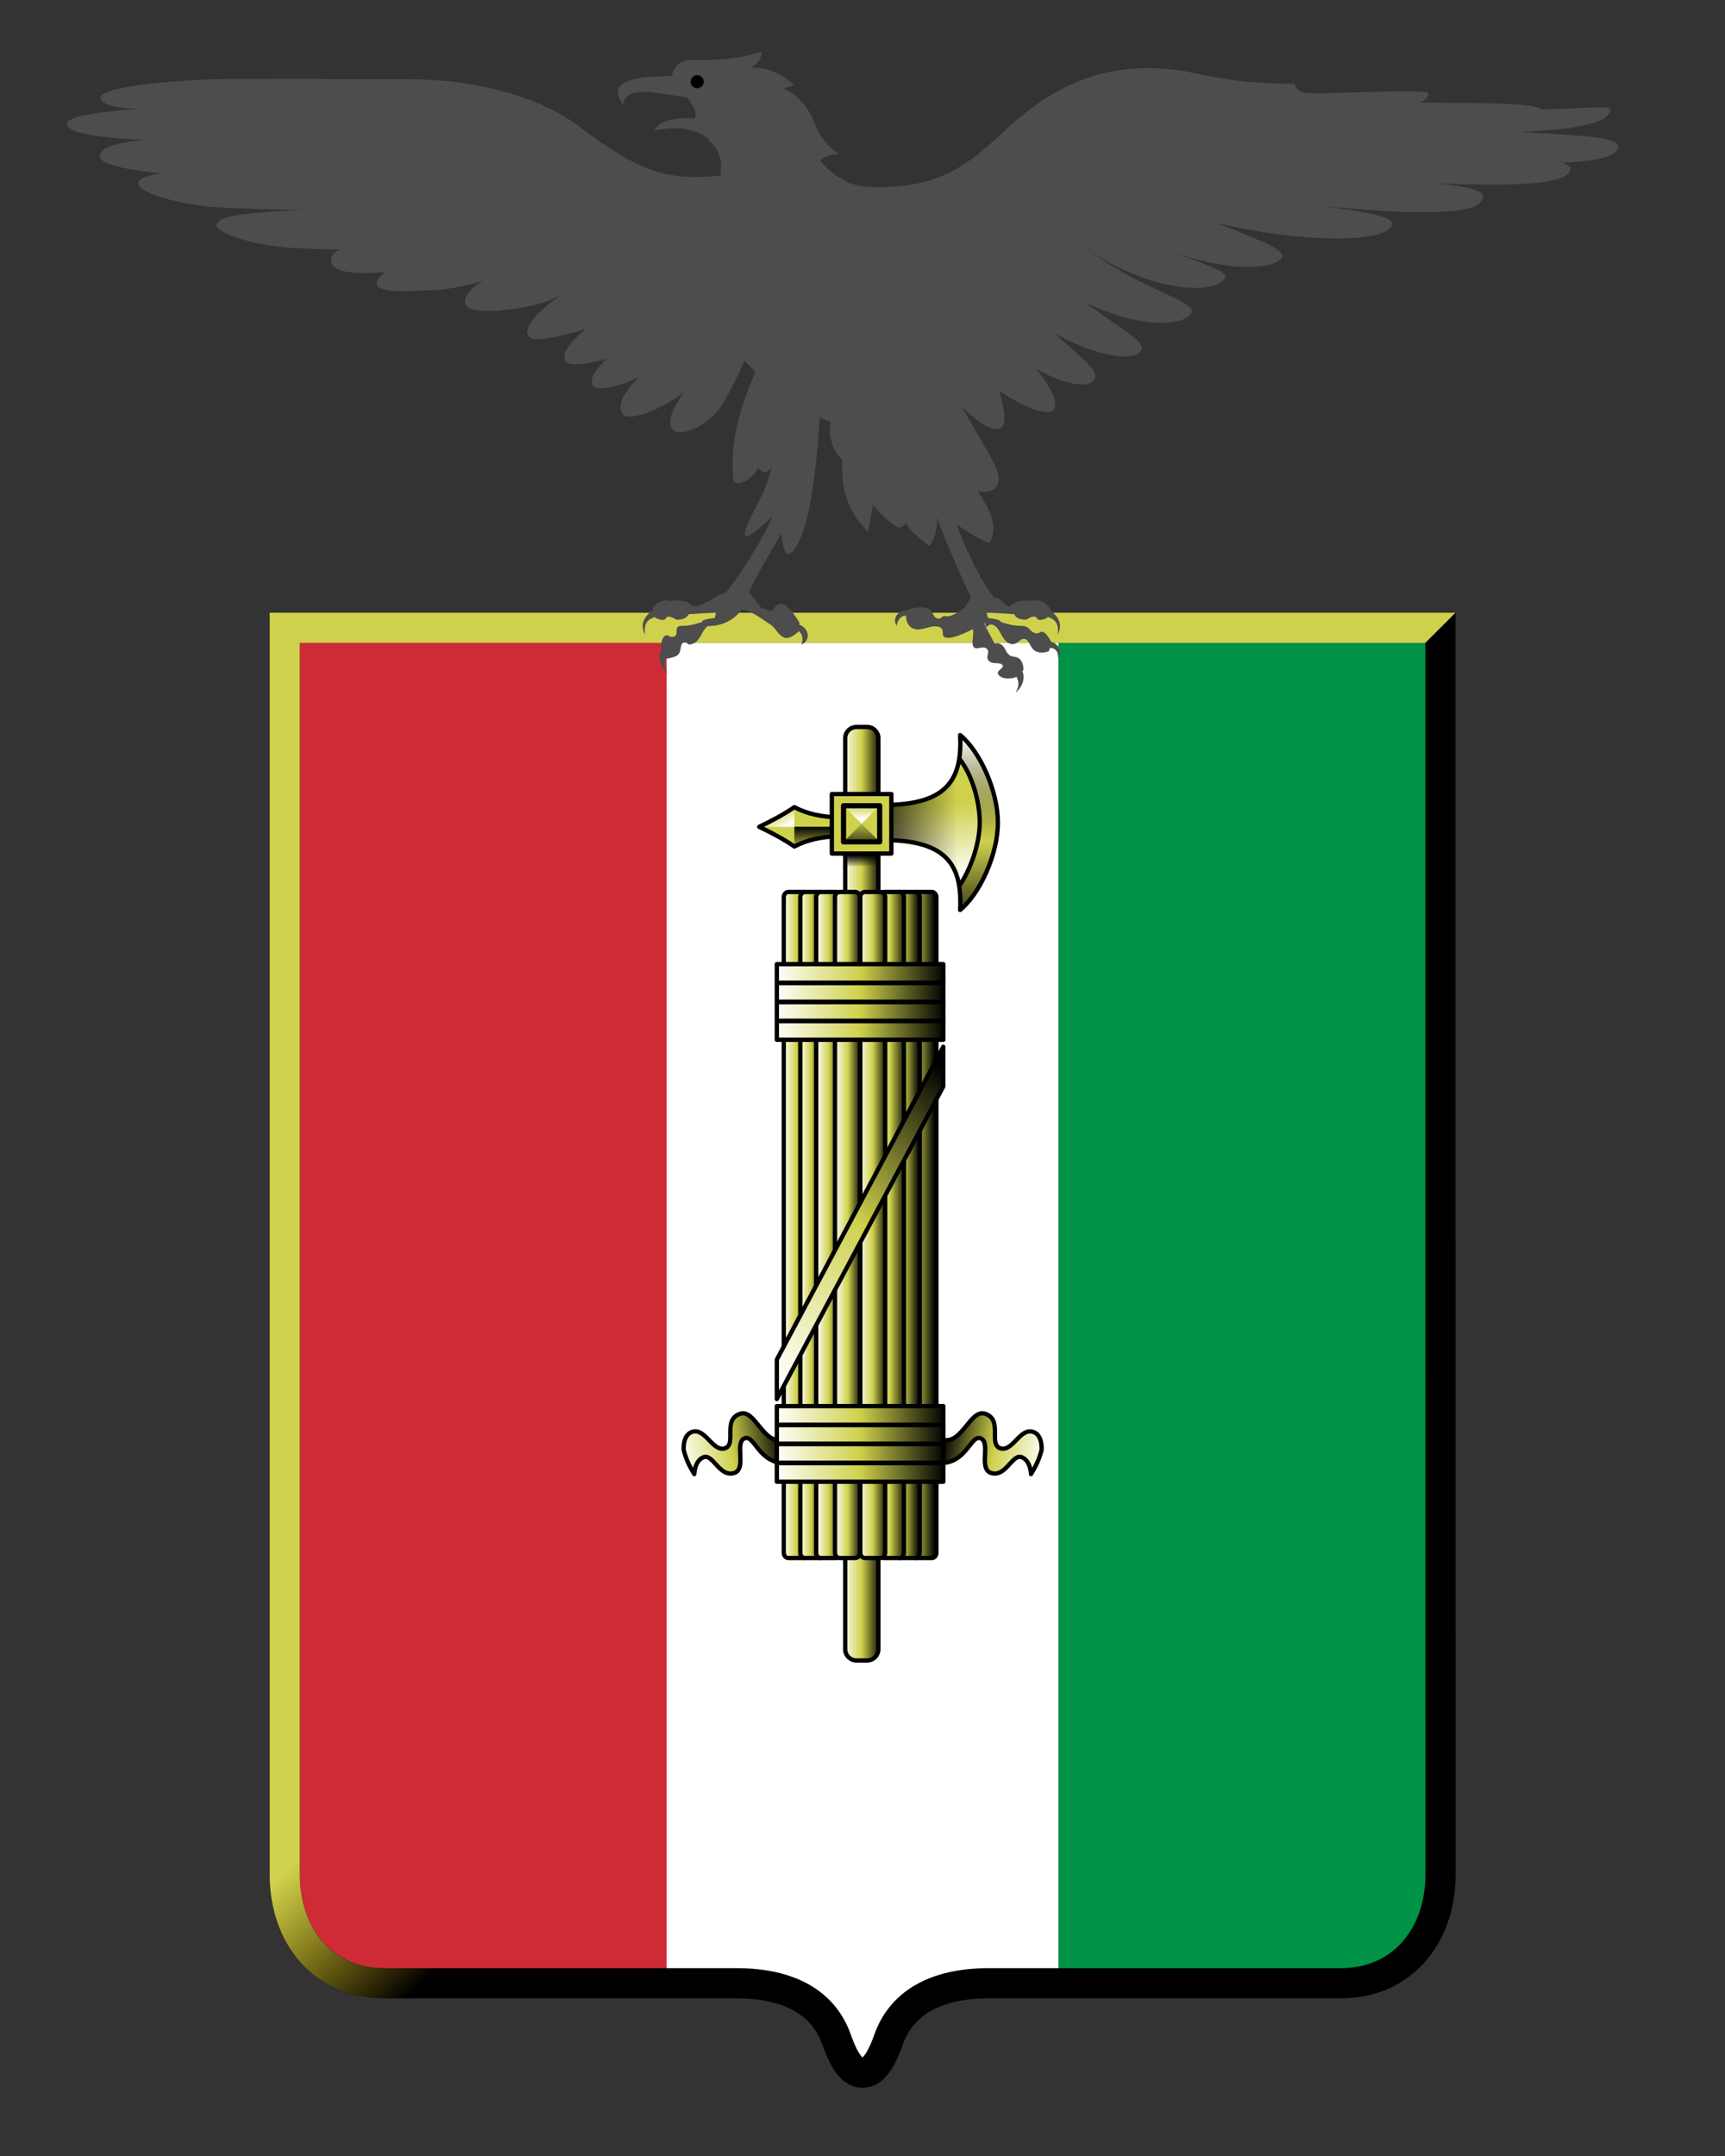 <svg enable-background="new 0 0 400 500" version="1.1" viewBox="0 0 400 500" x="0px" xml:space="preserve" xmlns="http://www.w3.org/2000/svg" xmlns:xlink="http://www.w3.org/1999/xlink" y="0px">
<rect x="0" y="0" width="400" height="500" fill="#333333" stroke="none"/>
<g xmlns:cc="http://web.resource.org/cc/" xmlns:dc="http://purl.org/dc/elements/1.1/" xmlns:rdf="http://www.w3.org/1999/02/22-rdf-syntax-ns#" xmlns:svg="http://www.w3.org/2000/svg">
	<path d="M66.031,145.59v289.188c0,13.878,8.632,25.156,23.063,25.156h81.594c13.053,0,20.438,5.022,23.281,13.022,1.646,4.631,3.412,7.719,6.031,7.719s4.416-3.088,6.063-7.719c2.843-8,10.26-13.022,23.313-13.022h81.563c14.43,0,23.094-11.278,23.094-25.156l-0.02-289.19h-267.97z" fill="#FFF"/>
	<path d="M65.984,145.61v289.188c0,13.879,8.632,25.156,23.063,25.156h65.531v-314.35h-88.596z" fill="#CE2B37"/>
	<path d="M245.42,145.61v314.34h65.531c14.43,0,23.063-11.277,23.063-25.156v-289.18h-88.588z" fill="#009246"/>
	<path d="M66.031,145.59v289.188c0,13.878,8.632,25.156,23.063,25.156h81.594c13.053,0,20.438,5.022,23.281,13.022,1.646,4.631,3.412,7.719,6.031,7.719s4.416-3.088,6.063-7.719c2.843-8,10.26-13.022,23.313-13.022h81.563c14.43,0,23.094-11.278,23.094-25.156l-0.02-289.19h-267.97z" fill="none" stroke="#000" stroke-linecap="round" stroke-width="7"/>
	<g transform="translate(0.532, 1.847)">
		<path d="M222.11,168.64c0.505,10.171-2.869,16.188-17.688,16.188v8.156c14.818-0.001,18.192,6.016,17.688,16.188,4.514-3.681,8.75-12.804,8.75-20.25,0-7.46-4.24-16.61-8.75-20.29z" fill="#CFD14C"/>
			<linearGradient gradientTransform="matrix(1, 0, 0, -1, -23.849, 482.597)" gradientUnits="userSpaceOnUse" id="path4150_1_" x1="239.651" x2="239.179" y1="280.62" y2="297.918">
			<stop offset="0" stop-color="#FFF"/>
			<stop offset="1" stop-color="#FFF" stop-opacity="0"/>
		</linearGradient>
		<path d="M221.81,174.67c-1.207,6.474-5.795,10.157-17.389,10.157v8.156c11.867-0.001,16.395,3.857,17.468,10.618,2.512-3.131,4.689-8.537,4.689-14.419,0-5.80-1.99-13.31-4.77-14.52z" fill="url(#path4150_1_)"/>
			<linearGradient gradientTransform="matrix(1, 0, 0, -1, -23.849, 482.597)" gradientUnits="userSpaceOnUse" id="path4188_1_" x1="221.916" x2="245.347" y1="293.463" y2="293.463">
			<stop offset="0" stop-color="#000"/>
			<stop offset="1" stop-color="#000" stop-opacity="0"/>
		</linearGradient>
		<path d="M221.81,174.67c-1.207,6.474-5.795,10.157-17.389,10.157v8.156c11.867-0.001,16.395,3.857,17.468,10.618,2.512-3.131,4.689-8.537,4.689-14.419,0-5.80-1.99-13.31-4.77-14.52z" fill="url(#path4188_1_)"/>
			<linearGradient gradientTransform="matrix(1, 0, 0, -1, -23.849, 482.597)" gradientUnits="userSpaceOnUse" id="path7404_1_" x1="265.809" x2="242.073" y1="147.504" y2="151.424">
			<stop offset="0" stop-color="#FFF"/>
			<stop offset="0.5" stop-color="#CFD14C"/>
			<stop offset="1" stop-color="#000"/>
		</linearGradient>
		<path d="M218.16,332.08c4.409,0.979,6.332-7.153,9.7-6.075,4.287,1.371,0.694,7.2,3.626,8.034,2.842,0.809,4.482-4.801,7.545-3.821,2.265,0.725,1.959,4.214,1.959,4.214-0.646,2.537-1.546,4.07-2.449,5.585,0,0-0.053-3.106-2.156-3.919-2.155-0.833-3.588,4.446-6.858,3.723-3.448-0.762-0.077-7.231-2.743-8.133-2.232-0.754-3.234,5.88-9.407,5.781l0.78-5.37z" fill="url(#path7404_1_)" stroke="#000" stroke-linejoin="round"/>
		<path d="M183.67,185.34c-2.196,1.524-4.972,3.039-8.156,4.563,3.185,1.524,5.96,3.039,8.156,4.563,2.894-1.517,6.384-2.344,10.5-2.344v-4.438c-4.11,0-7.61-0.82-10.50-2.34z" fill="#CFD14C"/>
			<linearGradient gradientTransform="matrix(1, 0, 0, -1, -23.849, 482.597)" gradientUnits="userSpaceOnUse" id="path7249_1_" x1="212.771" x2="212.771" y1="292.707" y2="287.12">
			<stop offset="0" stop-color="#000"/>
			<stop offset="1" stop-color="#000" stop-opacity="0"/>
		</linearGradient>
		<path d="M183.67,189.90v4.563c2.894-1.517,6.384-2.344,10.5-2.344v-2.219h-10.498z" fill="url(#path7249_1_)"/>
			<linearGradient gradientTransform="matrix(1, 0, 0, -1, -23.849, 482.597)" gradientUnits="userSpaceOnUse" id="path7267_1_" x1="204.89" x2="202.812" y1="292.369" y2="296.115">
			<stop offset="0" stop-color="#FFF"/>
			<stop offset="1" stop-color="#FFF" stop-opacity="0"/>
		</linearGradient>
		<path d="M183.67,185.34c-2.196,1.524-4.972,3.039-8.156,4.563h8.156v-4.56z" fill="url(#path7267_1_)"/>
		<path d="M183.67,185.34c-2.196,1.524-4.972,3.039-8.156,4.563,3.185,1.524,5.96,3.039,8.156,4.563,2.894-1.517,6.384-2.344,10.5-2.344v-4.438c-4.11,0-7.61-0.82-10.50-2.34z" fill="none" stroke="#000" stroke-linejoin="round"/>
			<linearGradient gradientTransform="matrix(1, 0, 0, -1, -23.849, 482.597)" gradientUnits="userSpaceOnUse" id="rect4198_1_" x1="218.706" x2="227.595" y1="207.61" y2="207.61">
			<stop offset="0" stop-color="#FFF"/>
			<stop offset="0.5" stop-color="#CFD14C"/>
			<stop offset="1" stop-color="#000"/>
		</linearGradient>
		<path d="M198.08,166.74h2.446c1.447,0,2.621,1.173,2.621,2.621v211.254c0,1.447-1.174,2.621-2.621,2.621h-2.446c-1.448,0-2.621-1.174-2.621-2.621v-211.25c0-1.45,1.17-2.62,2.62-2.62z" fill="url(#rect4198_1_)" stroke="#000" stroke-linejoin="round"/>
			<linearGradient gradientTransform="matrix(1, 0, 0, -1, -23.849, 482.597)" gradientUnits="userSpaceOnUse" id="path4165_1_" x1="241.49" x2="241.49" y1="265.655" y2="313.307">
			<stop offset="0" stop-color="#000"/>
			<stop offset="0.5" stop-color="#000" stop-opacity="0"/>
			<stop offset="1" stop-color="#FFF"/>
		</linearGradient>
		<path d="M222.11,168.64c0.11,2.217,0.025,4.228-0.313,6.031,2.777,1.209,4.781,8.705,4.781,14.5,0,5.881-2.176,11.307-4.688,14.438-0.066-0.423-0.154-0.851-0.25-1.25,0.478,1.994,0.596,4.27,0.469,6.813,4.514-3.681,8.75-12.804,8.75-20.25,0-7.45-4.24-16.60-8.75-20.28zm-0.47,33.72c-0.119-0.505-0.27-0.972-0.438-1.438,0.17,0.46,0.32,0.94,0.44,1.44zm-0.44-1.44c-0.149-0.418-0.309-0.832-0.5-1.219,0.19,0.39,0.35,0.80,0.50,1.22zm0.41-25.38c-0.113,0.463-0.25,0.911-0.406,1.344,0.16-0.43,0.29-0.86,0.41-1.34zm-0.41,1.35c-0.166,0.462-0.346,0.919-0.563,1.344,0.22-0.42,0.40-0.88,0.56-1.34zm-6,6.22c-0.389,0.165-0.82,0.326-1.25,0.469,0.44-0.15,0.86-0.30,1.25-0.47zm-4.03,1.15c-0.551,0.102-1.116,0.207-1.719,0.281,0.60-0.07,1.17-0.18,1.72-0.28zm-1.72,0.28c-0.694,0.084-1.422,0.141-2.188,0.188,0.77-0.05,1.50-0.10,2.19-0.19zm-2.50,0.22c-0.803,0.042-1.648,0.063-2.531,0.063,0.89,0.01,1.73-0.01,2.53-0.06zm-2.53,8.22c0.861,0,1.685,0.021,2.469,0.063-0.79-0.04-1.60-0.06-2.47-0.06zm5.44,0.35c0.397,0.054,0.783,0.12,1.156,0.188-0.38-0.07-0.76-0.14-1.16-0.19zm3.66,0.75c0.599,0.181,1.163,0.4,1.688,0.625-0.54-0.23-1.09-0.44-1.69-0.62zm6.78,4.87c0.099,0.162,0.192,0.33,0.281,0.5-0.09-0.17-0.18-0.34-0.28-0.50z" fill="url(#path4165_1_)"/>
		<path d="M222.11,168.64c0.505,10.171-2.869,16.188-17.688,16.188v8.156c14.818-0.001,18.192,6.016,17.688,16.188,4.514-3.681,8.75-12.804,8.75-20.25,0-7.46-4.24-16.61-8.75-20.29z" fill="none" stroke="#000" stroke-linejoin="round"/>
			<rect fill="#CFD14C" height="13.8" stroke="#000" stroke-linejoin="round" width="13.799" x="192.36" y="182.302"/>
		<path d="M221.84,203.74c2.674-3.906,4.813-9.868,4.813-14.825,0-5.067-1.874-11.187-4.637-14.698" fill="none" stroke="#000" stroke-linejoin="round"/>
			<linearGradient gradientTransform="matrix(1, 0, 0, -1, -23.849, 482.597)" gradientUnits="userSpaceOnUse" id="rect4178_1_" x1="223.109" x2="223.109" y1="286.416" y2="294.481">
			<stop offset="0" stop-color="#000"/>
			<stop offset="1" stop-color="#000" stop-opacity="0"/>
		</linearGradient>
		<path d="M199.26,189.20l4.191,4.191h-8.383l4.19-4.19z" fill="url(#rect4178_1_)"/>
			<linearGradient gradientTransform="matrix(1, 0, 0, -1, -23.849, 482.597)" gradientUnits="userSpaceOnUse" id="rect4208_1_" x1="230.977" x2="240.053" y1="200.359" y2="200.359">
			<stop offset="0" stop-color="#FFF"/>
			<stop offset="0.5" stop-color="#CFD14C"/>
			<stop offset="1" stop-color="#000"/>
		</linearGradient>
		<path d="M211.90,205.01h3.643c0.586,0,1.063,0.548,1.063,1.224v152.019c0,0.676-0.477,1.224-1.063,1.224h-3.643c-0.586,0-1.062-0.548-1.062-1.224v-152.02c-0.01-0.679,0.47-1.219,1.06-1.219z" fill="url(#rect4208_1_)" stroke="#000" stroke-linejoin="round" stroke-width="1"/>
			<linearGradient gradientTransform="matrix(-1, 0, 0, -1, -424.913, 482.597)" gradientUnits="userSpaceOnUse" id="rect4224_1_" x1="-606.042" x2="-612.158" y1="200.359" y2="200.359">
			<stop offset="0" stop-color="#FFF"/>
			<stop offset="0.5" stop-color="#CFD14C"/>
			<stop offset="1" stop-color="#000"/>
		</linearGradient>
		<path d="M185.92,205.01h-3.642c-0.586,0-1.062,0.548-1.062,1.224v152.019c0,0.676,0.476,1.224,1.062,1.224h3.642c0.586,0,1.062-0.548,1.062-1.224v-152.02c0-0.679-0.47-1.219-1.06-1.219z" fill="url(#rect4224_1_)" stroke="#000" stroke-linejoin="round" stroke-width="1"/>
			<linearGradient gradientTransform="matrix(1, 0, 0, -1, -23.849, 482.597)" gradientUnits="userSpaceOnUse" id="rect4206_1_" x1="229.278" x2="236.452" y1="200.359" y2="200.359">
			<stop offset="0" stop-color="#FFF"/>
			<stop offset="0.5" stop-color="#CFD14C"/>
			<stop offset="1" stop-color="#000"/>
		</linearGradient>
		<path d="M208.05,205.01h3.643c0.586,0,1.062,0.548,1.062,1.224v152.019c0,0.676-0.476,1.224-1.062,1.224h-3.643c-0.586,0-1.063-0.548-1.063-1.224v-152.02c0-0.679,0.48-1.219,1.06-1.219z" fill="url(#rect4206_1_)" stroke="#000" stroke-linejoin="round" stroke-width="1"/>
			<linearGradient gradientTransform="matrix(-1, 0, 0, -1, -424.913, 482.597)" gradientUnits="userSpaceOnUse" id="rect4222_1_" x1="-609.799" x2="-615.128" y1="200.359" y2="200.359">
			<stop offset="0" stop-color="#FFF"/>
			<stop offset="0.5" stop-color="#CFD14C"/>
			<stop offset="1" stop-color="#000"/>
		</linearGradient>
		<path d="M189.76,205.01h-3.642c-0.586,0-1.062,0.548-1.062,1.224v152.019c0,0.676,0.476,1.224,1.062,1.224h3.642c0.586,0,1.062-0.548,1.062-1.224v-152.02c0.01-0.679-0.47-1.219-1.06-1.219z" fill="url(#rect4222_1_)" stroke="#000" stroke-linejoin="round" stroke-width="1"/>
			<linearGradient gradientTransform="matrix(1, 0, 0, -1, -23.849, 482.597)" gradientUnits="userSpaceOnUse" id="rect4204_1_" x1="225.934" x2="233.437" y1="200.359" y2="200.359">
			<stop offset="0" stop-color="#FFF"/>
			<stop offset="0.5" stop-color="#CFD14C"/>
			<stop offset="1" stop-color="#000"/>
		</linearGradient>
		<path d="M204.38,205.01h3.643c0.586,0,1.063,0.548,1.063,1.224v152.019c0,0.676-0.477,1.224-1.063,1.224h-3.643c-0.586,0-1.062-0.548-1.062-1.224v-152.02c0-0.679,0.48-1.219,1.06-1.219z" fill="url(#rect4204_1_)" stroke="#000" stroke-linejoin="round" stroke-width="1"/>
			<linearGradient gradientTransform="matrix(-1, 0, 0, -1, -424.913, 482.597)" gradientUnits="userSpaceOnUse" id="rect4220_1_" x1="-613.644" x2="-619.585" y1="200.359" y2="200.359">
			<stop offset="0" stop-color="#FFF"/>
			<stop offset="0.5" stop-color="#CFD14C"/>
			<stop offset="1" stop-color="#000"/>
		</linearGradient>
		<path d="M193.43,205.01h-3.642c-0.586,0-1.062,0.548-1.062,1.224v152.019c0,0.676,0.476,1.224,1.062,1.224h3.642c0.586,0,1.062-0.548,1.062-1.224v-152.02c0.01-0.679-0.47-1.219-1.06-1.219z" fill="url(#rect4220_1_)" stroke="#000" stroke-linejoin="round" stroke-width="1"/>
			<linearGradient gradientTransform="matrix(1, 0, 0, -1, -23.849, 482.597)" gradientUnits="userSpaceOnUse" id="rect4202_1_" x1="222.301" x2="229.067" y1="200.359" y2="200.359">
			<stop offset="0" stop-color="#FFF"/>
			<stop offset="0.5" stop-color="#CFD14C"/>
			<stop offset="1" stop-color="#000"/>
		</linearGradient>
		<path d="M200.02,205.01h3.641c0.588,0,1.063,0.548,1.063,1.224v152.019c0,0.676-0.475,1.224-1.063,1.224h-3.641c-0.587,0-1.063-0.548-1.063-1.224v-152.02c-0.01-0.679,0.47-1.219,1.06-1.219z" fill="url(#rect4202_1_)" stroke="#000" stroke-linejoin="round" stroke-width="1"/>
			<linearGradient gradientTransform="matrix(-1, 0, 0, -1, -424.913, 482.597)" gradientUnits="userSpaceOnUse" id="rect4218_1_" x1="-617.924" x2="-624.127" y1="200.359" y2="200.359">
			<stop offset="0" stop-color="#FFF"/>
			<stop offset="0.5" stop-color="#CFD14C"/>
			<stop offset="1" stop-color="#000"/>
		</linearGradient>
		<path d="M197.80,205.01h-3.642c-0.586,0-1.062,0.548-1.062,1.224v152.019c0,0.676,0.476,1.224,1.062,1.224h3.642c0.586,0,1.062-0.548,1.062-1.224v-152.02c0-0.679-0.47-1.219-1.06-1.219z" fill="url(#rect4218_1_)" stroke="#000" stroke-linejoin="round" stroke-width="1"/>
			<linearGradient gradientTransform="matrix(-1, 0, 0, -1, -19.132, 482.597)" gradientUnits="userSpaceOnUse" id="path8389_1_" x1="-176.17" x2="-199.907" y1="147.505" y2="151.424">
			<stop offset="0" stop-color="#FFF"/>
			<stop offset="0.5" stop-color="#CFD14C"/>
			<stop offset="1" stop-color="#000"/>
		</linearGradient>
		<path d="M180.84,332.08c-4.41,0.979-6.332-7.153-9.701-6.075-4.287,1.371-0.694,7.2-3.625,8.034-2.842,0.809-4.483-4.801-7.545-3.821-2.265,0.725-1.959,4.214-1.959,4.214,0.647,2.537,1.546,4.07,2.45,5.585,0,0,0.053-3.106,2.156-3.919,2.156-0.833,3.588,4.446,6.859,3.723,3.448-0.762,0.078-7.231,2.744-8.133,2.232-0.754,3.234,5.88,9.407,5.781l-0.80-5.37z" fill="url(#path8389_1_)" stroke="#000" stroke-linejoin="round"/>
			<linearGradient gradientTransform="matrix(1, 0, 0, -1, -23.849, 482.597)" gradientUnits="userSpaceOnUse" id="rect6270_1_" x1="223.195" x2="223.195" y1="286.134" y2="283.292">
			<stop offset="0" stop-color="#000"/>
			<stop offset="1" stop-color="#000" stop-opacity="0"/>
		</linearGradient>
		<rect fill="url(#rect6270_1_)" height="2.842" width="7.644" x="195.524" y="196.17"/>
		<g transform="translate(-3.391, -17.956)">
				<linearGradient gradientTransform="matrix(1, 0, 0, -1, -23.849, 518.509)" gradientUnits="userSpaceOnUse" id="rect7287_1_" x1="206.345" x2="245.953" y1="276.652" y2="276.652">
				<stop offset="0" stop-color="#FFF"/>
				<stop offset="0.5" stop-color="#CFD14C"/>
				<stop offset="1" stop-color="#000"/>
			</linearGradient>
				<rect fill="url(#rect7287_1_)" height="4.312" stroke="#000" stroke-linejoin="round" stroke-width="1" width="38.607" x="182.995" y="239.701"/>
				<linearGradient gradientTransform="matrix(1, 0, 0, -1, -23.849, 518.509)" gradientUnits="userSpaceOnUse" id="rect7289_1_" x1="206.345" x2="245.953" y1="272.244" y2="272.244">
				<stop offset="0" stop-color="#FFF"/>
				<stop offset="0.5" stop-color="#CFD14C"/>
				<stop offset="1" stop-color="#000"/>
			</linearGradient>
				<rect fill="url(#rect7289_1_)" height="4.312" stroke="#000" stroke-linejoin="round" stroke-width="1" width="38.607" x="182.995" y="244.11"/>
				<linearGradient gradientTransform="matrix(1, 0, 0, -1, -23.849, 518.509)" gradientUnits="userSpaceOnUse" id="rect7291_1_" x1="206.345" x2="245.953" y1="267.834" y2="267.834">
				<stop offset="0" stop-color="#FFF"/>
				<stop offset="0.5" stop-color="#CFD14C"/>
				<stop offset="1" stop-color="#000"/>
			</linearGradient>
				<rect fill="url(#rect7291_1_)" height="4.312" stroke="#000" stroke-linejoin="round" stroke-width="1" width="38.607" x="182.995" y="248.519"/>
				<linearGradient gradientTransform="matrix(1, 0, 0, -1, -23.849, 518.509)" gradientUnits="userSpaceOnUse" id="rect7293_1_" x1="206.345" x2="245.953" y1="263.424" y2="263.424">
				<stop offset="0" stop-color="#FFF"/>
				<stop offset="0.5" stop-color="#CFD14C"/>
				<stop offset="1" stop-color="#000"/>
			</linearGradient>
				<rect fill="url(#rect7293_1_)" height="4.312" stroke="#000" stroke-linejoin="round" stroke-width="1" width="38.607" x="182.995" y="252.929"/>
		</g>
			<linearGradient gradientTransform="matrix(1.609, -3.025, -0.883, -0.47, 245.013, 384.254)" gradientUnits="userSpaceOnUse" id="rect7333_1_" x1="8.137" x2="32.002" y1="89.516" y2="88.171">
			<stop offset="0" stop-color="#FFF"/>
			<stop offset="0.5" stop-color="#CFD14C"/>
			<stop offset="1" stop-color="#000"/>
		</linearGradient>
		<path d="M218.20,240.92l-38.593,72.531v9.156l38.593-72.5v-9.191z" fill="url(#rect7333_1_)" stroke="#000" stroke-linejoin="round"/>
		<g transform="translate(-3.391, 84.539)">
				<linearGradient gradientTransform="matrix(1, 0, 0, -1, -23.849, 416.013)" gradientUnits="userSpaceOnUse" id="rect7317_1_" x1="206.345" x2="245.953" y1="174.157" y2="174.157">
				<stop offset="0" stop-color="#FFF"/>
				<stop offset="0.5" stop-color="#CFD14C"/>
				<stop offset="1" stop-color="#000"/>
			</linearGradient>
				<rect fill="url(#rect7317_1_)" height="4.311" stroke="#000" stroke-linejoin="round" stroke-width="1" width="38.607" x="182.995" y="239.701"/>
				<linearGradient gradientTransform="matrix(1, 0, 0, -1, -23.849, 416.013)" gradientUnits="userSpaceOnUse" id="rect7319_1_" x1="206.345" x2="245.953" y1="169.747" y2="169.747">
				<stop offset="0" stop-color="#FFF"/>
				<stop offset="0.5" stop-color="#CFD14C"/>
				<stop offset="1" stop-color="#000"/>
			</linearGradient>
				<rect fill="url(#rect7319_1_)" height="4.312" stroke="#000" stroke-linejoin="round" stroke-width="1" width="38.607" x="182.995" y="244.11"/>
				<linearGradient gradientTransform="matrix(1, 0, 0, -1, -23.849, 416.013)" gradientUnits="userSpaceOnUse" id="rect7321_1_" x1="206.345" x2="245.953" y1="165.339" y2="165.339">
				<stop offset="0" stop-color="#FFF"/>
				<stop offset="0.5" stop-color="#CFD14C"/>
				<stop offset="1" stop-color="#000"/>
			</linearGradient>
				<rect fill="url(#rect7321_1_)" height="4.312" stroke="#000" stroke-linejoin="round" stroke-width="1" width="38.607" x="182.995" y="248.519"/>
				<linearGradient gradientTransform="matrix(1, 0, 0, -1, -23.849, 416.013)" gradientUnits="userSpaceOnUse" id="rect7323_1_" x1="206.345" x2="245.953" y1="160.929" y2="160.929">
				<stop offset="0" stop-color="#FFF"/>
				<stop offset="0.5" stop-color="#CFD14C"/>
				<stop offset="1" stop-color="#000"/>
			</linearGradient>
				<rect fill="url(#rect7323_1_)" height="4.312" stroke="#000" stroke-linejoin="round" stroke-width="1" width="38.607" x="182.995" y="252.928"/>
		</g>
			<linearGradient gradientTransform="matrix(1, 0, 0, -1, -20.459, 500.552)" gradientUnits="userSpaceOnUse" id="path3259_1_" x1="219.718" x2="219.718" y1="312.501" y2="315.544">
			<stop offset="0" stop-color="#FFF"/>
			<stop offset="1" stop-color="#FFF" stop-opacity="0"/>
		</linearGradient>
		<path d="M199.26,189.20l4.191-4.192h-8.383l4.19,4.19z" fill="url(#path3259_1_)"/>
			<rect fill="none" height="8.384" stroke="#000" stroke-linejoin="round" stroke-width="1.2" width="8.383" x="195.068" y="185.01"/>
	</g>
		<linearGradient gradientTransform="matrix(1, 0, 0, -1, -20.99, 502.401)" gradientUnits="userSpaceOnUse" id="path3308_1_" x1="228.394" x2="255.822" y1="199.722" y2="170.336">
		<stop offset="0" stop-color="#CFD14C"/>
		<stop offset="1" stop-color="#FFD515" stop-opacity="0"/>
	</linearGradient>
	<path d="M62.531,142.09v292.688c0,7.664,2.373,14.811,6.969,20.094s11.467,8.563,19.594,8.563h81.594v-7h-81.596c-6.303,0-10.985-2.331-14.313-6.156-3.328-3.826-5.25-9.287-5.25-15.5v-285.68h260.97l7-7h-274.97z" fill="url(#path3308_1_)"/>
</g>
		<path d="M374.88,34.941c-4.66,7.005-72.787-0.548-90.549-3.43l4.816-5.45c71.49,6.317,88.98,4.003,85.73,8.880z" fill="#4D4D4D" stroke="#000" stroke-width="0.001"/>
		<path d="M373.02,26.503c-5.043,7.17-63.34,3.257-72.141,2.03l3.75-5.45c59.11,5.489,71.45-0.927,68.39,3.420z" fill="#4D4D4D" stroke="#000" stroke-width="0.001"/>
		<path d="M358.46,26.558c-0.195,4.062-50.588,1.593-57.58,0.662l2.979-4.137c33.42,1.655,54.79-0.553,54.60,3.475z" fill="#4D4D4D" stroke="#000" stroke-width="0.001"/>
		<path d="M363.80,40.071c-4.66,7.005-77.586-1.21-95.348-4.092l4.818-5.45c71.48,6.316,93.77,4.664,90.53,9.542z" fill="#4D4D4D" stroke="#000" stroke-width="0.001"/>
		<path d="M298.73,21.691c7.686,0.343,32.822-1.344,32.59,0.069-0.83,5.03-25.34,5.487-31.934,3.806l-0.66-3.875z" fill="#4D4D4D" stroke="#000" stroke-width="0.001"/>
		<path d="M343.49,46.691c-4.889,7.33-72.729-3.169-90.385-6.883l4.994-5.66c71.25,9.295,88.80,7.440,85.40,12.543z" fill="#4D4D4D" stroke="#000" stroke-width="0.001"/>
		<path d="M322.53,52.709c-4.789,6.617-58.51-0.054-63.35-13.381l10.488-4.156c15.12,14.506,56.97,11.858,52.86,17.537z" fill="#4D4D4D" stroke="#000" stroke-width="0.001"/>
		<path d="M296.85,60.219c-6.268,5.24-42.406-0.966-55.908-28.144l6.314-4.138c14.52,21.899,54.98,27.785,49.60,32.282z" fill="#4D4D4D" stroke="#000" stroke-width="0.001"/>
		<path d="M283.45,65.183c-6.266,5.24-36.615-2.124-48.957-27.648l6.313-4.138c19.31,28.021,48.03,27.289,42.65,31.786z" fill="#4D4D4D" stroke="#000" stroke-width="0.001"/>
		<path d="M122.19,48.453c0,0-39.616-0.35-51.046,0.192-11.434,0.542-20.945,1.124-20.921,3.563,0.021,2.152,9.514,4.87,18.247,5.34,15.37,0.83,59.944,0.438,59.944,0.438l-6.22-9.533z" fill="#4D4D4D" stroke="#000" stroke-width="0.001"/>
		<path d="M104.04,39.471c0,0-39.611-0.729-51.046-0.297-11.438,0.433-20.954,0.923-20.954,3.363,0,2.152,9.467,4.96,18.195,5.516,15.361,0.976,59.937,1.012,59.937,1.012l-6.13-9.594z" fill="#4D4D4D" stroke="#000" stroke-width="0.001"/>
		<path d="M95.135,32.054c0,0-35.553-0.729-51.442-0.198-15.889,0.531-20.559,2.011-20.559,4.45,0,2.152,9.467,3.675,18.195,4.23,15.361,0.977,59.937,1.111,59.937,1.111l-6.135-9.593z" fill="#4D4D4D" stroke="#000" stroke-width="0.001"/>
		<path d="M87.52,24.438l-42.145,0.396c-13.778,0-29.855,1.418-29.855,3.857,0,2.152,6.796,3.081,15.525,3.636,15.361,0.977,62.607,1.705,62.607,1.705l-6.132-9.594z" fill="#4D4D4D" stroke="#000" stroke-width="0.001"/>
		<path d="M118.93,25.331c0,0-11.329-0.156-19.58,0.012-8.254,0.167-14.496,2.043-14.158,4.949,0.285,2.447,7.385,4.045,13.649,4.802,11.024,1.331,31.641-0.831,31.641-0.831l-11.55-8.932z" fill="#4D4D4D" stroke="#000" stroke-width="0.001"/>
		<path d="M74.366,18.306h-19.398c-13.778,0-31.635,1.813-31.635,4.253,0,0.867,1.026,2.647,9.393,2.647,15.231,0,45.3,0.023,45.3,0.023l-3.660-6.923z" fill="#4D4D4D" stroke="#000" stroke-width="0.001"/>
		<path d="M129.33,30.589c0,0-18.25,2.015-26.491,2.467-8.243,0.452-14.417,2.542-13.979,5.435,0.369,2.435,7.52,3.789,13.807,4.329,11.063,0.95,31.593-1.921,31.593-1.921l-4.93-10.310z" fill="#4D4D4D" stroke="#000" stroke-width="0.001"/>
		<path d="M132.84,38.994c0,0-16.854,1.24-25.08,1.919-8.227,0.68-14.341,2.939-13.823,5.818,0.436,2.424,7.63,3.455,13.921,3.946,15.005,1.163,24.478-2.797,30.836-8.53l-5.86-3.153z" fill="#4D4D4D" stroke="#000" stroke-width="0.001"/>
		<path d="M126.10,54.511c0,0-16.683,2.983-24.794,4.505-8.114,1.522-14.236,4.459-13.928,6.88,0.272,2.135,7.112,1.656,13.415,1.372,11.093-0.5,30.204-9.13,30.204-9.13l-4.90-3.627z" fill="#4D4D4D" stroke="#000" stroke-width="0.001"/>
		<path d="M115.86,50.744c-4.881,1.986-23.555,6.196-33.168,6.699-4.228,0.223-6.049,0.825-5.88,3.258,0.195,2.812,6.9,2.9,13.275,2.368,13.906-1.155,30.8-6.854,30.8-6.854l-5.03-5.471z" fill="#4D4D4D" stroke="#000" stroke-width="0.001"/>
		<path d="M140.45,40.379c0,0-10.525,7.767-20.728,8.744-9.9,0.947-16.715,2.247-16.197,5.126,0.436,2.424,7.623,3.554,13.92,3.946,17.182,1.064,28.632-3.489,34.199-9.717l-11.19-8.099z" fill="#4D4D4D" stroke="#000" stroke-width="0.001"/>
		<path d="M144.69,53.846c0,0-16.68,4.837-24.491,7.5-7.814,2.665-13.416,6.625-12.211,9.291,1.014,2.245,8.264,1.614,14.463,0.434,10.908-2.077,27.604-14.334,27.604-14.334l-5.36-2.891z" fill="#4D4D4D" stroke="#000" stroke-width="0.001"/>
		<path d="M148.96,44.038c0,0-6.68,8.55-12.519,10.524-5.742,1.941-13.946,3.533-13.428,6.412,0.436,2.424,5.794,4.337,12.042,3.451,14.214-2.002,21.017-8.929,26.583-15.157l-12.67-5.230z" fill="#4D4D4D" stroke="#000" stroke-width="0.001"/>
		<path d="M155.96,55.225c0,0-15.434,7.7-22.757,11.507-7.325,3.807-12.543,9.325-10.513,11.432,1.753,1.819,12.509-1.69,18.583-3.397,13.667-3.84,23.146-13.713,20.92-16.662l-6.23-2.880z" fill="#4D4D4D" stroke="#000" stroke-width="0.001"/>
		<path d="M162.16,59.775c0,0-13.035,8.941-20.358,12.747-7.325,3.807-12.542,9.326-10.512,11.433,1.753,1.819,13.238-1.221,18.335-4.638,11.548-7.745,18.107-16.827,18.107-16.827l-5.57-2.715z" fill="#4D4D4D" stroke="#000" stroke-width="0.001"/>
		<path d="M165.97,63.912c0,0-10.47,10.43-17.793,14.236-7.325,3.808-12.542,9.326-10.512,11.432,1.753,1.819,11.087-1.799,16.184-5.217,11.548-7.745,17.694-17.737,17.694-17.737l-5.57-2.714z" fill="#4D4D4D" stroke="#000" stroke-width="0.001"/>
		<path d="M164.78,51.259c0,0-3.711,6.597-8.167,10.425-4.235,3.638-10.286,7.785-9.768,10.665,0.436,2.424,4.326,3.481,8.58,1.472,8.593-4.058,14.688-11.796,18.079-18.123l-8.72-4.439z" fill="#4D4D4D" stroke="#000" stroke-width="0.001"/>
		<path d="M169.69,67.469c0,0-7.629,9.888-16.056,15.643-8.484,5.792-11.136,10.897-9.106,13.004,1.753,1.819,9.764-1.634,14.529-5.548,10.745-8.825,16.205-20.385,16.205-20.385l-5.57-2.714z" fill="#4D4D4D" stroke="#000" stroke-width="0.001"/>
		<path d="M169.30,56.221c0,0-2.59,7.111-6.672,11.334-3.879,4.016-8.234,8.211-7.452,11.03,0.659,2.374,2.355,4.451,6.899,0.968,7.542-5.78,13.53-13.107,16.32-19.721l-9.10-3.611z" fill="#4D4D4D" stroke="#000" stroke-width="0.001"/>
		<path d="M173.50,66.642c0,0-6.125,13.531-11.506,20.027-5.462,6.595-7.909,10.897-5.879,13.004,1.753,1.819,8.426-0.824,11.633-6.292,7.019-11.968,10-24.521,10-24.521l-4.24-2.218z" fill="#4D4D4D" stroke="#000" stroke-width="0.001"/>
			<path d="M218.54,110.95c1.744,8.093,7.115,21.554,11.973,27.681,0.922-0.024,1.623,0.47,2.219,1.209,0,0,1.078,1.092,1.564,0.636,1.934-1.818,4.98-1.084,4.98-1.084s0.945-0.363,1.936-0.035c0.975,0.324,1.818,0.867,2.326,1.952l-0.705,1.972c0,0-1.029,0.554-1.809,0.484-0.777-0.07-0.43-0.812-1.307-0.764-1.139,0.063-1.355,0.9-2.396,0.695-1.152-0.165-1.738-0.408-2.164-1.255-2.332-0.152-4.324-0.284-6.396-0.422l0.332,1.296c0,0,1.467,0.147,2.375,0.433s-0.076,0.364,1.26,0.711c1.334,0.348,2.174,0.672,4.08,0.68,2.051,0.009,1.811,1.271,3.131,1.655,1.318,0.384,1.168-0.693,2.148-0.12s1.773,2.411,1.773,2.411l-0.648,1.926c0,0-1.654,0.726-3.031,0.02s-1.42-2.54-2.477-2.844c-1.197-0.345-1.906,1.791-3.646,1.04s-1.979-3.074-3.311-4.047c-1.334-0.974-2.064,0.42-2.064,0.42l1.953,3.649c0,0,0.871-0.354,1.701,0.345,0.828,0.698,0.914,1.709,1.676,2.307,0.783,0.616,1.648,0.157,2.494,0.98,0.848,0.822,0.83,2.454,0.83,2.454l-1.945,1.801c0,0-2.807,0.785-3.875-0.667-0.723-0.984,1.537-1.506,0.932-2.253-0.604-0.747-2.27-0.034-3.174-0.97-0.904-0.937,0.422-1.854-0.443-2.775-0.867-0.922-2.705,0.624-3.193-0.677-0.389-1.031,0.338-3.127-0.109-3.885,0,0-3.904,2.153-5.879,2.014-1.977-0.14-0.137-2.082-2.025-2.572-1.887-0.491-3.738,1.071-5.621,0.507-1.883-0.563-1.908-2.762-1.908-2.762l0.158-1.611c0,0,2.781-0.992,4.527-0.522,1.744,0.47,1.283,1.916,2.453,2.401,1.17,0.485,0.816-0.701,2.225-0.46,1.406,0.242,4.215-1.967,4.215-1.967l1.488-2.405c-4.27-8.894-8.316-18.902-9.814-24.279l3.18-3.31z" fill="#4D4D4D" stroke="#000" stroke-width="0.001"/>
			<path d="M181.67,112.36c-1.742,8.093-8.519,18.98-13.375,25.106-0.923-0.024-2.478,1.093-3.271,1.561-1.741,1.025-4.004,1.911-4.489,1.455-1.935-1.818-4.981-1.084-4.981-1.084s-0.946-0.363-1.935-0.035c-0.975,0.324-1.819,0.867-2.327,1.952l0.705,1.972c0,0,1.029,0.554,1.808,0.484,0.779-0.07,0.43-0.812,1.308-0.764,1.14,0.063,1.356,0.9,2.396,0.695,1.153-0.165,1.738-0.408,2.163-1.255,2.333-0.152,4.326-0.284,6.397-0.422l-0.333,1.296c0,0-1.466,0.147-2.374,0.433s0.076,0.364-1.259,0.711c-1.335,0.348-2.175,0.672-4.082,0.68-2.049,0.009-0.405,2.09-1.725,2.474s-1.169-0.692-2.149-0.12c-0.981,0.573-0.838,3.347-0.838,3.347l0.649,1.926c0,0,1.537,0.024,2.914-0.682,1.377-0.707,0.602-2.774,1.658-3.078,1.198-0.346,0.503,0.972,2.242,0.22,1.74-0.751,1.979-3.074,3.312-4.047,0,0,4.807,0.368,7.822-3.693,1.975-0.14,4.459,1.901,6.119,2.925,2.238,1.382,1.85,2.274,3.517,3.316,1.532,0.957,3.662-1.358,3.662-1.358l0.192-1.962c0,0-2.781-4.853-4.526-4.382-1.745,0.469-0.816,1.097-1.986,1.582-1.169,0.486-0.816-0.701-2.224-0.459l-3.012-3.787c4.27-8.894,9.721-16.329,11.219-21.706l-3.21-3.30z" fill="#4D4D4D" stroke="#000" stroke-width="0.001"/>
		<path d="M182.08,89.928c0,0-1.381,14.609-4.633,23.164-1.447,3.809-5.377,9.721-4.633,11.085,0.745,1.366,7.942-6.121,7.942-6.121s0.323,10.615,1.985,10.424c1.318-0.152,3.205-3.099,4.63-9.329,2.181-9.531,2.814-24.168,3.064-27.32l-8.35-1.902z" fill="#4D4D4D" stroke="#000" stroke-width="0.001"/>
		<path d="M183.9,91.417l-8.107-6.619c-3.88,8.549-6.646,17.505-5.792,26.06,0.296,2.959,4.964-0.083,5.792-2.398,0,0,1.696,2.896,3.64-0.993,1.95-3.89,4.47-16.053,4.47-16.053z" fill="#4D4D4D" stroke="#000" stroke-width="0.001"/>
		<path d="M228.75,145.73c-0.34-0.556-0.447-1.053-0.447-1.523" fill="#E6E6E6" stroke="#000" stroke-width="0.001"/>
		<path d="M243.13,141.19c2.145,1.611,3.488,3.439,2.111,6.015,0.365-2.544-0.457-3.699-2.75-4.235-0.21-0.66-0.15-1.46,0.64-1.77z" fill="#4D4D4D" stroke="#000" stroke-width="0.001"/>
		<path d="M243.21,148.75c2.461,0.25,3.008,2.491,2.15,3.808,0.088-1.337-0.686-2.843-2.891-2.083-0.10-0.71,0.02-1.33,0.74-1.73z" fill="#4D4D4D" stroke="#000" stroke-width="0.001"/>
		<path d="M236.61,154.87c1.607,2.091,0.328,4.613-1.111,5.778,0.781-1.29,1.09-3.027-0.422-4.321,0.20-0.69,0.67-1.20,1.53-1.46z" fill="#4D4D4D" stroke="#000" stroke-width="0.001"/>
		<path d="M210.86,141.81c-1.758-1.046-4.328,1.359-2.91,3.341,0.064-1.531,1.578-3.037,2.695-2.053l0.22-1.29z" fill="#4D4D4D" stroke="#000" stroke-width="0.001"/>
		<path d="M151.70,141.19c-2.144,1.611-3.488,3.439-2.111,6.015-0.366-2.544,0.456-3.699,2.75-4.235,0.22-0.66,0.15-1.46-0.64-1.77z" fill="#4D4D4D" stroke="#000" stroke-width="0.001"/>
		<path d="M153.66,150.31c-1.607,2.09-0.329,4.612,1.112,5.777-0.781-1.29-1.091-3.027,0.42-4.321-0.20-0.69-0.67-1.20-1.53-1.46z" fill="#4D4D4D" stroke="#000" stroke-width="0.001"/>
		<path d="M184.26,144.74c2.766-0.172,4.438,3.485,1.52,4.753,0.844-1.552-0.084-3.794-2.035-3.368l0.52-1.38z" fill="#4D4D4D" stroke="#000" stroke-width="0.001"/>
		<path d="M159.74,46.017c0,0-6.976,9.762-12.223,12.996-4.753,2.93-12.264,5.412-11.746,8.291,0.436,2.424,3.328,3.311,8.283,2.264,9.416-1.988,19.435-12.39,22.825-18.717l-7.14-4.834z" fill="#4D4D4D" stroke="#000" stroke-width="0.001"/>
		<path d="M62.635,18.341l31.893,0.034c16.473,0,30.976,4.276,39.782,10.984,14.418,10.982,20.763,12.483,32.675,11.395l0.14,7.133c0,0-2.308,5.35-3.916,5.035-1.609-0.314-2.814-5.206-2.814-5.206s-2.116,5.241-3.759,5.066-2.617-5.864-2.617-5.864-2.279,5.305-4.237,4.746c-1.958-0.56-3.497-6.588-3.497-6.588s-2.972,4.35-5.455,3.93c-2.483-0.419-4.476-6.993-4.476-6.993s-5.524,2.518-7.413,0.28c-1.888-2.238-0.14-9.231-0.14-9.231s-4.021,3.812-7.273,2.518c-3.252-1.293-5.734-7.692-5.734-7.692s-5.514,1.487-10.58,0.979c-2.125-0.213-2.609-2.682-2.609-2.682s-7.607-0.344-12.537,0.601c-4.931,0.944-4.906,2.674-9.854,2.385-6.576-0.386-7.035-5.422-7.035-5.422-6.269,0.124-9.449-3.106-10.539-5.408z" fill="#4D4D4D" stroke="#000" stroke-width="0.001"/>
		<path d="M164.38,32.514c0,0,2.813,2.133,2.813,5.956,0,6.951-3.309,12.575-3.309,21.841,0,8.533,2.473,14.716,6.784,20.848,4.255,6.053,14.812,14.041,22.006,16.711-0.823,2.819,0.478,6.748,2.647,8.769-0.329,5.969,0.811,11.618,5.956,16.711l1.158-6.288c1.469,1.846,3.1,3.666,5.875,5.295,1-0.086,1.424-0.556,1.77-1.077,1.031,2.104,3.348,3.694,5.428,5.379,2.863-4.136,1.68-8.273,0.496-12.409,2.748,6.064,8.398,9.495,13.402,11.747,2.408-4.026-0.17-8.217-2.648-12.078,3.148,0.821,6.4-0.99,4.01-5.858-1.947-3.965-8.229-14.575-8.229-14.575l10.039-7.184-12.037-34.374-16.947-8.164c-5.17,0-9.724-2.195-13.402-6.453,0.357-0.784,1.878-1.311,4.219-1.654-6.774-4.739-4.18-8.629-10.026-13.439l-20.01,10.297z" fill="#4D4D4D" stroke="#000" stroke-width="0.001"/>
		<path d="M275.67,73.291c-6.266,5.24-36.613-2.124-48.957-27.648l7.637-6.124c19.31,28.021,46.70,29.275,41.32,33.772z" fill="#4D4D4D" stroke="#000" stroke-width="0.001"/>
		<path d="M216.33,85.957c2.316,4.467,13.063,16.194,16.049,13.071,1.811-1.891-1.488-10.589-1.488-10.589" fill="#4D4D4D" stroke="#000" stroke-width="0.001"/>
		<path d="M264.26,81.729c-4.162,4.043-31.816-4.771-44.16-30.295l6.148-5.462c23.77,28.186,41.85,32.018,38.01,35.757z" fill="#4D4D4D" stroke="#000" stroke-width="0.001"/>
		<path d="M220.80,80.331c8.217,10.848,21.186,16.759,23.33,14.891,2.002-1.742-1.281-7.28-7.775-14.063-6.494-6.784-16.797-14.358-16.797-14.358l-4.713,7.905c-0.01,0,3.73,2.701,5.95,5.625z" fill="#4D4D4D" stroke="#000" stroke-width="0.001"/>
		<path d="M253.13,88.624c-4.715,3.381-30.893-8.979-39.717-35.922l6.822-4.592c19.81,31.110,38.04,36.826,32.90,40.514z" fill="#4D4D4D" stroke="#000" stroke-width="0.001"/>
		<path d="M165.18,54.509c0,0,3.715,6.288,5.265,5.615,1.55-0.672,0.936-8.307,0.936-8.307s3.422,3.715,4.796,2.457c1.375-1.258,0.702-7.488,0.702-7.488s3.218,4.183,4.212,3.393c0.995-0.79-0.234-6.552-0.234-6.552s3.656,2.808,5.265,1.521c1.608-1.287,1.169-6.669,1.169-6.669,1.521,0.795,3.042,2.032,4.563,1.053" fill="#4D4D4D" stroke="#000" stroke-width="0.001"/>
		<path d="M165.18,64.336c0,0,2.867,5.528,3.978,5.382,1.112-0.146,0.468-5.966,0.468-5.966s3.89,4.124,5.147,3.276c1.258-0.849-0.117-6.669-0.117-6.669s2.398,4.387,3.861,3.393c1.462-0.995,1.989-7.371,1.989-7.371s3.627,3.978,5.031,3.627c1.404-0.352,0.585-5.031,0.585-5.031s2.369,1.462,2.808,0.467c0.439-0.994-1.053-4.445-1.053-4.445s3.685,3.276,4.68,2.106c0.994-1.17-0.702-6.786-0.702-6.786s3.714,3.042,5.147,2.106c1.434-0.936,0.585-5.85,0.585-5.85" fill="#4D4D4D" stroke="#000" stroke-width="0.001"/>
		<path d="M165.94,72.116c0,0,3.919,4.124,5.674,3.686s1.755-5.499,1.755-5.499,3.451,3.569,5.031,2.574c1.58-0.994,1.287-6.552,1.287-6.552s2.398,5.089,3.978,4.446c1.579-0.644,2.34-7.02,2.34-7.02s2.839,3.838,5.382,3.509" fill="#4D4D4D" stroke="#000" stroke-width="0.001"/>
		<path d="M197.12,63.751c0,0,3.247,4.387,4.446,3.393,1.198-0.995,0.351-7.371,0.351-7.371" fill="#4D4D4D" stroke="#000" stroke-width="0.001"/>
		<path d="M169.21,78.609c0.819,0.819,1.901,3.16,3.217,3.042,1.316-0.117,1.638-3.393,1.638-3.393s2.019,3.159,3.159,2.691c1.141-0.468,1.404-4.563,1.404-4.563s2.691,3.656,4.211,3.159c1.521-0.498,1.872-5.148,1.872-5.148s3.101,4.329,4.446,3.627c1.346-0.702,0.936-6.435,0.936-6.435" fill="#4D4D4D" stroke="#000" stroke-width="0.001"/>
		<path d="M176.53,85.278c0,0,3.276,3.891,3.978,3.51,0.702-0.38-1.17-5.031-1.17-5.031s3.598,3.861,5.616,3.158c2.018-0.702,2.457-5.966,2.457-5.966s2.428,4.24,3.744,3.626c1.316-0.614,1.521-6.084,1.521-6.084s3.188,3.949,4.68,3.042,1.287-6.669,1.287-6.669" fill="#4D4D4D" stroke="#000" stroke-width="0.001"/>
		<path d="M182.26,90.894c1.17,0.819,3.334,2.72,4.68,2.223s0.702-4.211,0.702-4.211,4.095,3.422,5.616,2.925c1.521-0.498,0.468-4.915,0.468-4.915s3.773,3.686,5.382,2.809c1.608-0.878,1.053-6.318,1.053-6.318s3.918,3.949,5.616,3.276,1.17-5.967,1.17-5.967" fill="#4D4D4D" stroke="#000" stroke-width="0.001"/>
		<path d="M190.10,95.691c0.702,0.234,4.037,1.755,5.499,1.17s0.351-3.51,0.351-3.51,3.539,2.72,4.914,2.105c1.375-0.614,0.586-4.563,0.586-4.563s4.182,3.509,5.732,2.69c1.549-0.819,0.467-5.966,0.467-5.966" fill="#4D4D4D" stroke="#000" stroke-width="0.001"/>
		<path d="M192.96,103c0.644,1.93,3.452,4.417,4.855,3.92,1.404-0.498,0.585-5.851,0.585-5.851s3.422,3.949,4.914,3.627c1.492-0.322,1.053-4.914,1.053-4.914s3.275,1.696,4.213,0.936c0.936-0.76-0.469-3.978-0.469-3.978" fill="#4D4D4D" stroke="#000" stroke-width="0.001"/>
		<path d="M203.55,104.7c1.076,5.566,3.371,11.116,6.434,16.438" fill="#4D4D4D" stroke="#000" stroke-width="0.001"/>
		<path d="M197.82,106.92c0.934,3.799,2.624,7.508,4.622,10.12" fill="#4D4D4D" stroke="#000" stroke-width="0.001"/>
		<path d="M167.98,39.299c0.585,0.819,1.433,5.148,2.808,4.914,1.375-0.234,2.69-5.85,2.69-5.85s1.814,4.066,2.574,3.393,0.468-6.084,0.468-6.084,1.579,2.369,2.457,1.755c0.878-0.615,1.053-4.212,1.053-4.212" fill="#4D4D4D" stroke="#000" stroke-width="0.001"/>
		<path d="M155.82,17.654c-9.622-0.071-15.07,1.465-11.349,6.669,0.876-4.783,7.397-2.68,14.858-1.755,1.113,1.794,2.457,3.12,1.755,4.914-6.076-0.338-8.361,0.875-9.36,2.808,2.762-0.542,6.939-1.114,10.647,0.702,2.373,1.162,3.591,3.139,4.563,4.914,0,0,3.656,1.287,4.68-0.352,1.024-1.638-0.585-6.201-0.585-6.201s2.896,3.188,4.095,2.808c1.199-0.38,0.702-4.329,0.702-4.329s5.06,4.563,6.435,4.095c1.375-0.468-0.936-5.967-0.936-5.967s3.656,3.218,5.031,2.925c1.375-0.292,0.468-4.095,0.468-4.095-1.295-1.588-2.46-3.228-5.265-4.212l2.574-0.819c-2.604-2.503-5.783-4.084-9.945-4.095,1.637-0.921,2.379-2.2,2.457-3.744-5.577,1.933-10.747,2.042-16.262,1.989-3.14-0.028-4.41,2.194-4.56,3.745z" fill="#4D4D4D" stroke="#000" stroke-width="0.001"/>
		<path d="M159.33,18.356c0,0-0.263-1.404,1.638-1.521,1.901-0.117,4.037,1.024,5.967,1.053,1.93,0.029,1.755-0.936,1.755-0.936" fill="none" stroke="#000" stroke-width="0.001"/>
			<path d="M163.19,18.941c0,0.84-0.68,1.521-1.52,1.522-0.84,0.001-1.521-0.68-1.522-1.52v-0.003c0-0.84,0.68-1.521,1.52-1.522,0.84,0,1.521,0.68,1.522,1.52v0.003z"/>
		<path d="M147.16,20.462c1.821-0.79,7.128-0.029,11.583,0.351" fill="none" stroke="#000" stroke-width="0.001"/>
		<path d="M207.23,74.872c0.826,0.662,12.191,7.441,13.732,5.294,2.316-3.226-3.805-8.935-3.805-8.935" fill="#4D4D4D" stroke="#000" stroke-width="0.001"/>
		<path d="M202.93,64.448c0,0,14.018,10.41,18.035,7.942,2.896-1.779-1.158-9.266-1.158-9.266" fill="#4D4D4D" stroke="#000" stroke-width="0.001"/>
		<path d="M211.20,59.649c0,0,14.279,10.513,18.035,7.611,1.055-0.816,1.049-2.668,0.646-4.634-0.641-3.117-15.271-18.102-15.271-18.102" fill="#4D4D4D" stroke="#000" stroke-width="0.001"/>
		<path d="M210.70,49.225c6.121,5.295,26.732,18.698,30.609,13.402,1.025-1.399-3.852-7.836-6.459-10.914-2.609-3.077-10.369-10.059-10.369-10.059l-13.781,1.614" fill="#4D4D4D" stroke="#000" stroke-width="0.001"/>
		<path d="M223.61,46.578c0,0,24.605,14.832,27.797,10.755,1.363-1.742-1.643-7.189-3.764-10.579-1.037-1.658-8.646-11.923-8.646-11.923" fill="#4D4D4D" stroke="#000" stroke-width="0.001"/>
		<path d="M234.86,42.111c0,0,23.275,12.46,27.633,7.115,1.701-2.088-0.814-5.917-2.926-8.483-1.256-1.524-11.801-15.177-11.801-15.177" fill="#4D4D4D" stroke="#000" stroke-width="0.001"/>
		<path d="M243.14,34.665c0,0,32.293,12.522,35.904,7.445,2.48-3.486-15.057-12.078-18.697-21.84" fill="#4D4D4D" stroke="#000" stroke-width="0.001"/>
		<path d="M249.26,26.392c0,0,40.525,15.986,45.998,7.114,2.42-3.921-15.223-13.898-15.223-13.898" fill="#4D4D4D" stroke="#000" stroke-width="0.001"/>
			<path d="M197.38,42.607c0,0,2.44,0.827,5.708,0.827,15.242,0,21.344-5.129,30.775-13.898,12.416-11.544,23.732-13.733,32.264-13.733,11.678,0,14.725,3.64,34.086,3.64,0.281,1.558,1.703,2.357,4.631,2.151,0,0,1.861,4.302-0.66,5.957-3.271,2.145-14.064-0.662-14.064-0.662s0.414,2.482-2.648,2.317c-3.061-0.166-9.596-2.979-9.596-2.979s-0.248,3.144-2.316,2.316-5.957-5.625-5.957-5.625-0.826,4.798-3.971,4.964c-3.143,0.165-8.604-4.302-8.604-4.302s0.33,3.971-1.654,5.295c-1.986,1.324-6.287,0-6.287,0s2.232,3.061,0.662,3.64c-1.572,0.579-6.951-1.324-6.951-1.324s1.572,4.798,0.662,6.288c-0.91,1.489-4.301-0.331-4.301-0.331s1.902,5.625-2.15,7.114c-4.055,1.49-14.064-1.158-14.064-1.158s5.578,4.745,1.984,5.46c-7.924,1.577-13.898-4.798-13.898-4.798s6.033,4.738,0.994,6.618c-1.098,0.409-4.303-3.309-4.303-3.309s-0.992,4.137-3.641,3.971c-2.646-0.166-6.949-4.633-6.949-4.633l0.26-3.806z" fill="#4D4D4D" stroke="#000" stroke-width="0.001"/>
</svg>